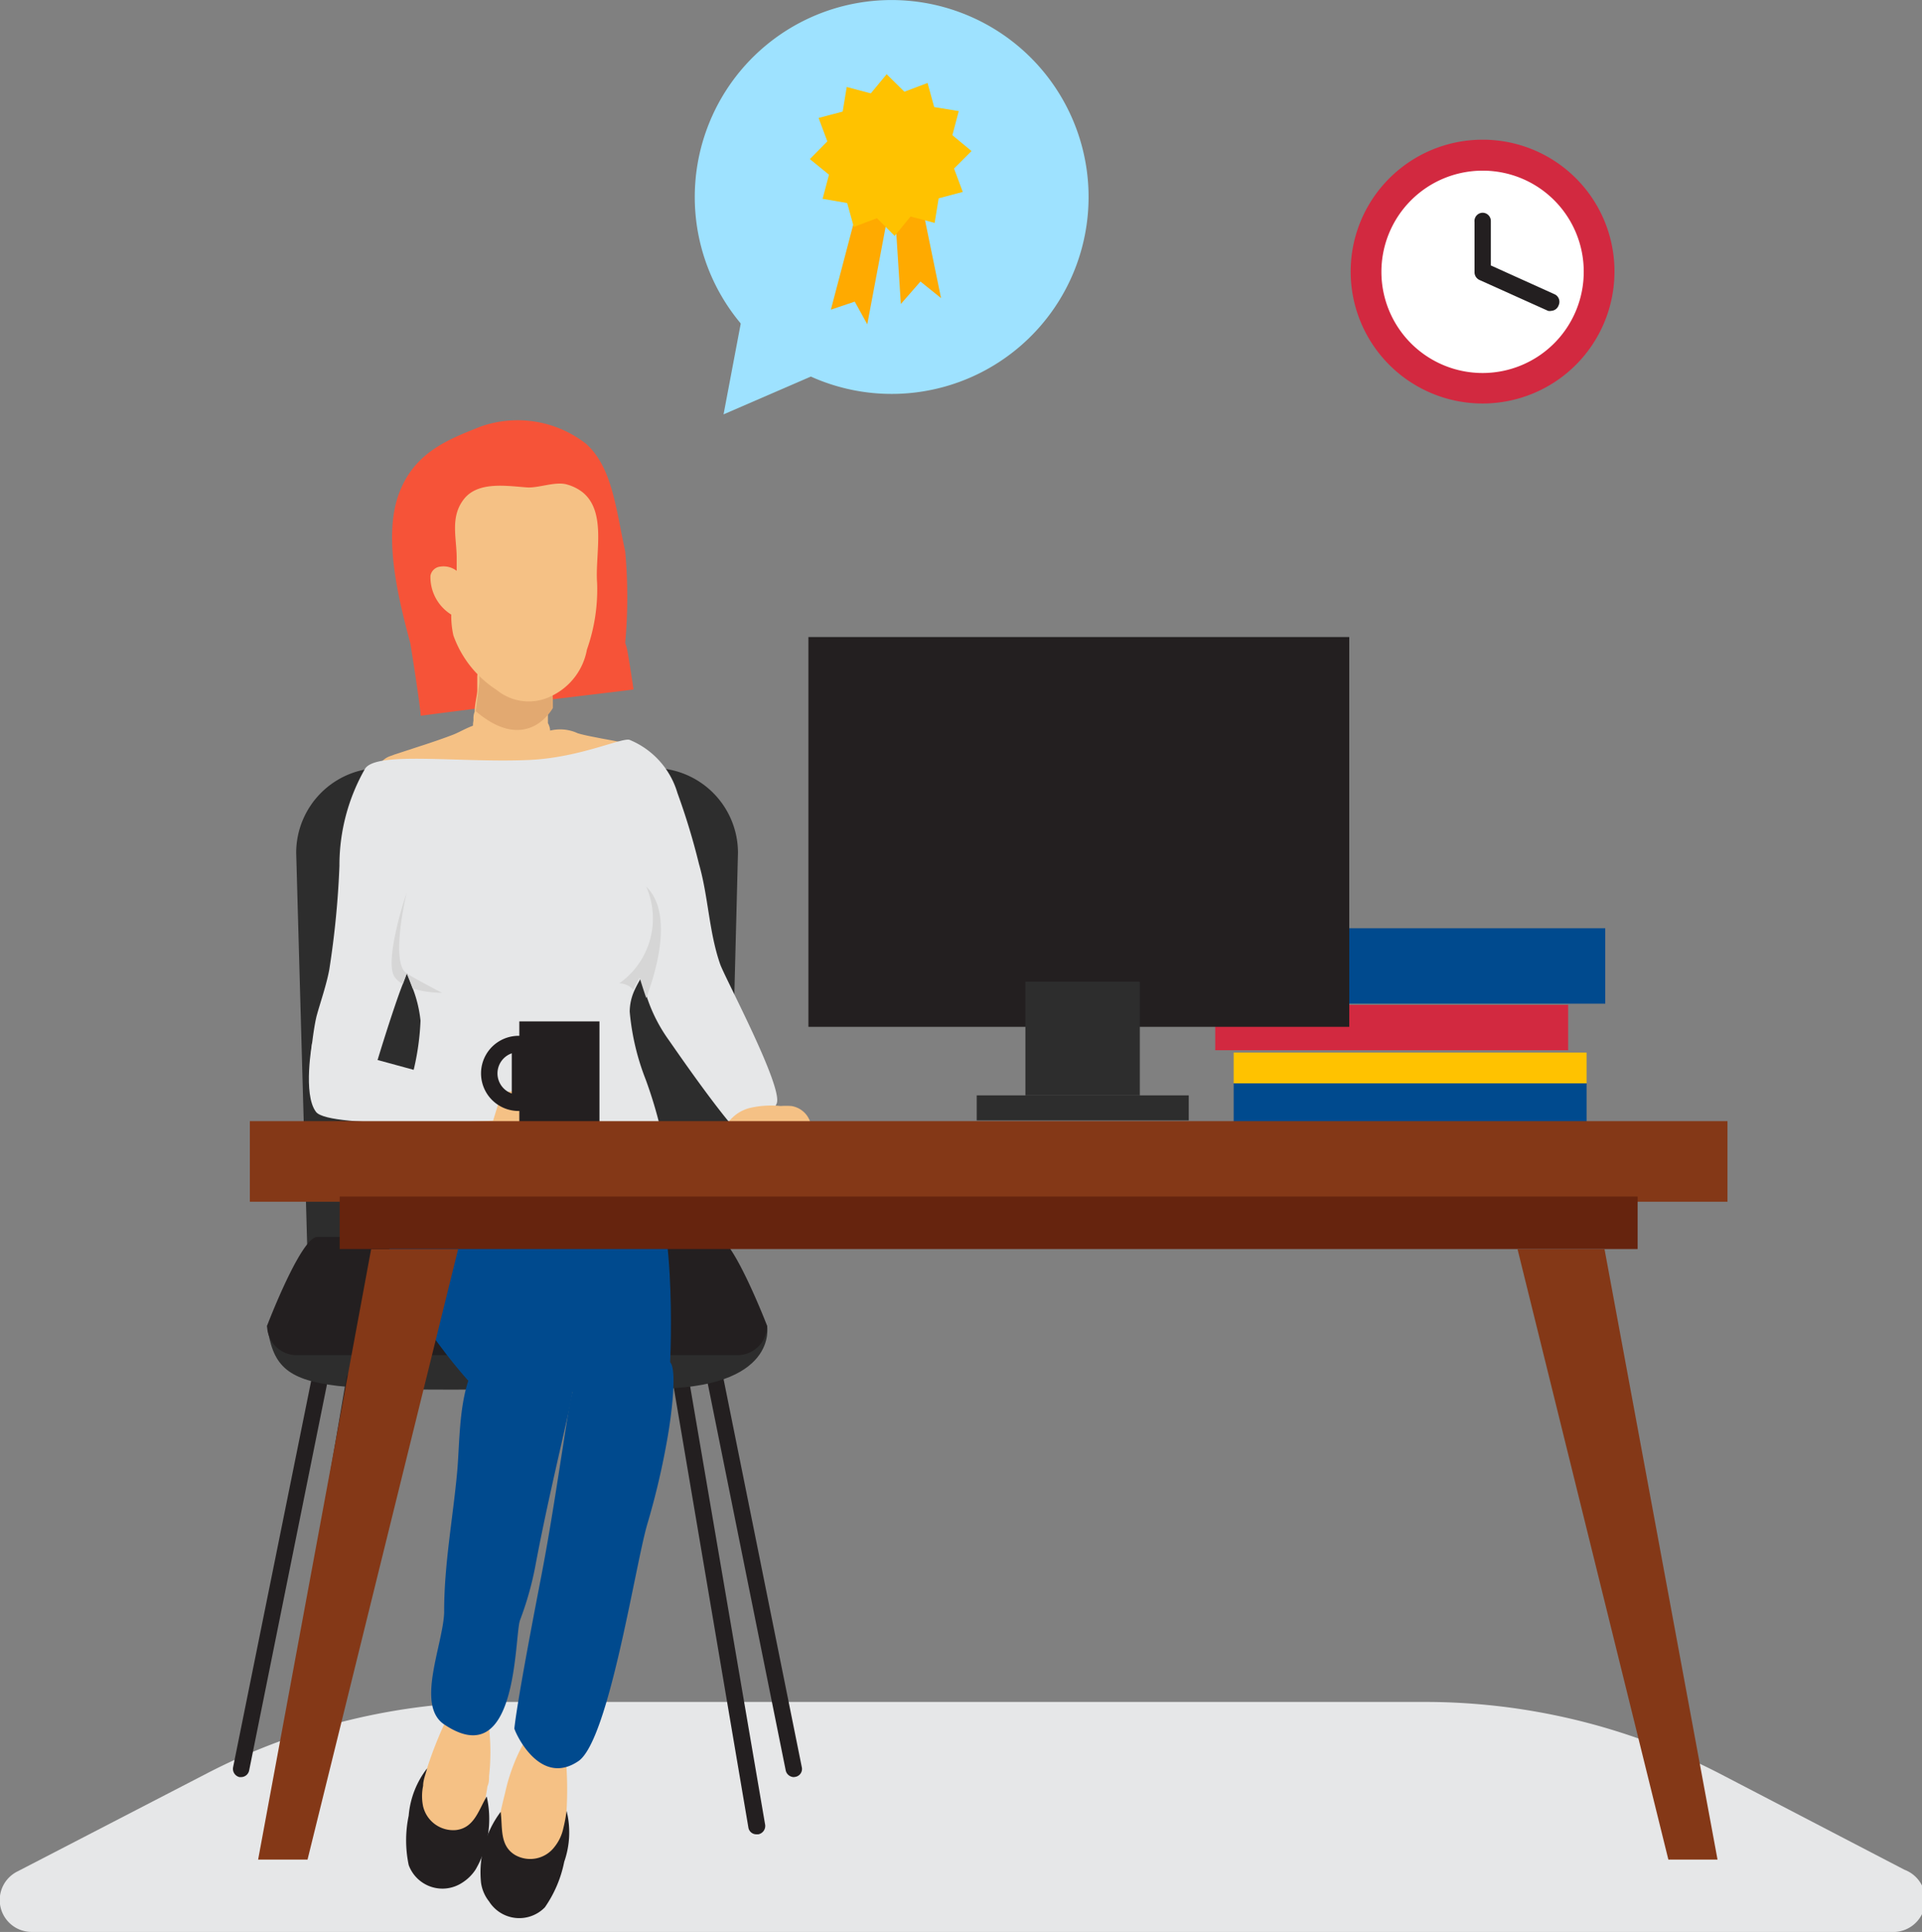 <svg xmlns="http://www.w3.org/2000/svg" viewBox="0 0 81.31 81.73"><rect x="0" y="0" width="81.31" height="81.73" fill="#808080" stroke="none"/><defs><style>.cls-1{fill:#e6e7e8;}.cls-2{fill:#fff;}.cls-3{fill:#231f20;}.cls-4{fill:#2d2d2d;}.cls-5{fill:#004a8e;}.cls-6{fill:#f65338;}.cls-7{fill:#f5c185;}.cls-8{fill:#e2a971;}.cls-9{fill:#d6d6d6;}.cls-10{fill:#ffc200;}.cls-11{fill:#d22940;}.cls-12{fill:#843817;}.cls-13{fill:#9ee2ff;}.cls-14{fill:#fa0;}.cls-15{fill:#66240e;}</style></defs><g id="Слой_2" data-name="Слой 2"><g id="Layer_1" data-name="Layer 1"><path class="cls-1" d="M21.19,72h39a27.19,27.19,0,0,1,12.5,3l7.88,4.1A1.36,1.36,0,0,1,80,81.73H1.36a1.35,1.35,0,0,1-.62-2.56l8-4.14A27,27,0,0,1,21.19,72Z"/><path class="cls-2" d="M28.8,58.38,32,77.26Z"/><path class="cls-3" d="M32,77.6a.34.34,0,0,1-.34-.29L28.46,58.44a.34.34,0,0,1,.28-.4.35.35,0,0,1,.4.28L32.37,77.2a.36.36,0,0,1-.29.4Z"/><path class="cls-2" d="M29.27,53.45l4.31,21.38Z"/><path class="cls-3" d="M33.58,75.18a.36.36,0,0,1-.34-.28L28.93,53.51a.33.33,0,0,1,.27-.4.34.34,0,0,1,.41.27l4.31,21.38a.34.34,0,0,1-.27.41Z"/><path class="cls-2" d="M14.51,53.45,10.2,74.83Z"/><path class="cls-3" d="M10.2,75.18h-.07a.36.36,0,0,1-.27-.41l4.32-21.38a.34.34,0,1,1,.67.13L10.54,74.9A.35.35,0,0,1,10.2,75.18Z"/><path class="cls-4" d="M32.45,56.08s.53,2.69-4.85,2.67c-14.23,0-15.84.57-16.3-2.67C16.21,54.92,32.45,56.08,32.45,56.08Z"/><path class="cls-4" d="M13,52.85H30.79l.43-16.77a3.59,3.59,0,0,0-3.59-3.59H16.12a3.59,3.59,0,0,0-3.59,3.59Z"/><path class="cls-3" d="M12.56,57.33H31.2a1.25,1.25,0,0,0,1.25-1.25S31,52.33,30.34,52.33H13.42c-.69,0-2.12,3.75-2.12,3.75A1.25,1.25,0,0,0,12.56,57.33Z"/><path class="cls-5" d="M28.35,57.63s.36-7.22-1.26-8.44-4.29,2.54-4.29,2.54.52,6.42,1.59,7.37S28.35,57.63,28.35,57.63Z"/><path class="cls-6" d="M17.8,30.28c3-.4,6-.74,9-1.11,0-.06-.25-1.64-.27-1.69a1.87,1.87,0,0,0-.08-.28,21.57,21.57,0,0,0,0-3.87c-.4-1.84-.55-3.55-1.65-4.55a4.71,4.71,0,0,0-4.48-.73c-1.31.53-2.81,1.06-3.46,2.88s0,4.43.5,6.29C17.44,27.7,17.76,29.75,17.8,30.28Z"/><path class="cls-7" d="M23.22,31.25c-.66.61-2.09.86-2.71,0-.28,0-.58-.29-.48-.76l0-.14a.69.69,0,0,1,.05-.24c0-.29.08-.58.11-.87,0-.11,0-.23,0-.35v-.22a.74.74,0,0,1,.1-.4s0-.05,0-.07a1.62,1.62,0,0,0,0-.19c.16-.64.79-.52.91,0a.57.57,0,0,1,.26.36l0,.1a2,2,0,0,1,.05.43h0a.39.39,0,0,1,.54.06.41.41,0,0,1,.22,0,.2.2,0,0,1,0-.08,1.89,1.89,0,0,1,.06-.18c.2-.42.74-.26.85.2a.69.69,0,0,1,0,.32,3,3,0,0,0,0,.42c0,.12,0,.23,0,.34h0c0,.2,0,.4,0,.61A.76.76,0,0,1,23.22,31.25Z"/><path class="cls-8" d="M23.39,29.19a3,3,0,0,0,0,.42c0,.12,0,.23,0,.34h0s-1.07,2-3.26.14c0-.12.14-1.1.15-1.22v-.22a.74.74,0,0,1,.1-.4s0-.05,0-.07l1.24.28.93.21.85.2A.69.69,0,0,1,23.39,29.19Z"/><path class="cls-7" d="M24.64,20.82A1.9,1.9,0,0,0,24,20.5c-.49-.15-1.2.15-1.7.12-.85-.06-2.07-.27-2.67.49s-.31,1.64-.31,2.5c0,.18,0,.36,0,.54l0,0a.91.91,0,0,0-.69-.18.47.47,0,0,0-.42.39A1.87,1.87,0,0,0,19.09,26h0a3.81,3.81,0,0,0,.09.88A4.55,4.55,0,0,0,21,29.18a2.14,2.14,0,0,0,2.36.25,2.71,2.71,0,0,0,1.47-1.95,7.61,7.61,0,0,0,.43-2.83C25.17,23.44,25.68,21.65,24.64,20.82Z"/><path class="cls-7" d="M26.72,34a9.79,9.79,0,0,1,.21-2.4,6.7,6.7,0,0,0-1-.27l-.49-.09c-.35-.07-.7-.13-1-.22A1.77,1.77,0,0,0,23,31a2.56,2.56,0,0,1-.84.34c-.54.06-.81-.31-1.23-.55a1.27,1.27,0,0,0-.52-.17c-.4,0-.88.32-1.24.46s-.94.34-1.41.49h0l-.55.18-.52.17-.22.08a.92.92,0,0,0-.57.76,1.82,1.82,0,0,0,0,.52.37.37,0,0,1,.13.12,3,3,0,0,1,.58,1.23.69.69,0,0,0,0,.24A9.15,9.15,0,0,1,16.85,36a.71.71,0,0,0,.39.59,1,1,0,0,0,.26.06,6.77,6.77,0,0,0,.78,0c.37,0,.73-.08,1.1-.13l.27,0,.49,0a.36.36,0,0,0,.14.21,3,3,0,0,0,4.16,0,.49.49,0,0,0,.13-.23l.51,0a.57.57,0,0,0,.72.07,2.33,2.33,0,0,0,1-1.37,1.84,1.84,0,0,0,0-1A.77.77,0,0,0,26.72,34Z"/><path class="cls-1" d="M16.9,47.05a10.76,10.76,0,0,0,.89-3.87,5.28,5.28,0,0,0-.33-1.37c-.08-.21-.16-.42-.25-.63l-.17.45c-.36.89-1.34,4-1.54,4.91,0,.15-1,.08-1.54,0a3.42,3.42,0,0,1-.56-.13c-.54-.18-.15-2.9,0-3.45s.41-1.29.53-1.94a37.93,37.93,0,0,0,.43-4.39,8.22,8.22,0,0,1,1.09-4.12c.51-.74,4-.23,6.94-.36,2.2-.1,4-1,4.27-.84a3.5,3.5,0,0,1,2,2.24,28.59,28.59,0,0,1,.91,3c.4,1.39.42,2.88.9,4.25.23.63,2.71,5.27,2.38,5.9a9.54,9.54,0,0,1-1,1.65c-.32.37-3.31-4-3.55-4.34a6.68,6.68,0,0,1-.91-1.76c-.1-.28-.19-.57-.28-.86a5,5,0,0,0-.27.51,2.2,2.2,0,0,0-.2.9,10.33,10.33,0,0,0,.68,2.88,18.74,18.74,0,0,1,1.07,4.83.62.62,0,0,1-.05.3l-.08.16A3.33,3.33,0,0,1,26,52.13c-2.49.65-5.26,1.37-7.81.56A2.77,2.77,0,0,1,16.09,51c-.21-.86.38-2.28.59-3.13C16.74,47.57,16.81,47.31,16.9,47.05Z"/><path class="cls-9" d="M26.2,41.6a.82.82,0,0,1,.59.27,5,5,0,0,1,.27-.51c.09.29.18.58.28.86.4-1.07,1.17-3.58,0-4.71A3.36,3.36,0,0,1,26.2,41.6Z"/><path class="cls-9" d="M18.7,42s-.77-.39-1.49-.81c.09.21.17.42.25.63A4.38,4.38,0,0,0,18.7,42Z"/><path class="cls-9" d="M16.68,41.31a1,1,0,0,0,.36.32l.17-.45c-.7-.41-.05-3.29,0-3.41C17.15,37.87,16.26,40.63,16.68,41.31Z"/><path class="cls-7" d="M21.37,75.84a7.84,7.84,0,0,1,.91-2.32c.26-.37.53-.53.78-.21,0,0,.5-.31.63-.22s.21.9.24,1.22a15.45,15.45,0,0,1,0,2.8,12,12,0,0,1-.2,1.54,1,1,0,0,1-.34.79.46.46,0,0,1-.23.1.54.54,0,0,1-.85.18.45.45,0,0,1-.45,0,.77.77,0,0,1-.33-.36.47.47,0,0,1-.35,0,.63.63,0,0,1-.32-.5A4,4,0,0,1,21,77.4C21.13,76.88,21.24,76.35,21.37,75.84Z"/><path class="cls-7" d="M17.73,76.1l.06-.33a16.5,16.5,0,0,1,1-2.82c.14-.3.37-1,.65-1.08s.57.35.52.38c.35-.23.56,0,.67.42a9.12,9.12,0,0,1,.06,2.47c0,.14,0,.28-.07.43a8.56,8.56,0,0,1-.23,1.12c-.09.39-.13.78-.22,1.17-.06.24-.13.56-.37.69a.4.4,0,0,1-.49-.07.51.51,0,0,1-.47.18.43.43,0,0,1-.32-.16.74.74,0,0,1-.36-.25.81.81,0,0,1-.32-.46c-.25-.11-.33-.45-.31-.77A3.72,3.72,0,0,1,17.73,76.1Z"/><path class="cls-5" d="M19.34,62.27c.19-2.1-.08-5.6,2.88-5.91a4,4,0,0,1,2,0c.38.65,0,2.62-.17,3.4-.49,2.17-1,4.33-1.41,6.53A13.61,13.61,0,0,1,22,68.54c-.25.7-.06,6.53-3.21,4.41-1.21-.81-.05-3.36,0-4.73C18.78,66.23,19.16,64.24,19.34,62.27Z"/><path class="cls-5" d="M21.76,73.12c.14-1.29.95-5.46,1.1-6.24.43-2.2.75-4.4,1.1-6.61.29-1.84.52-3.35,2.74-3.46a2.69,2.69,0,0,1,1.65.82c.3.31.06,2.21-.1,3.13a32,32,0,0,1-.87,3.73c-.52,1.8-1.61,9.05-2.89,10C22.8,75.66,21.75,73.19,21.76,73.12Z"/><path class="cls-3" d="M20.12,79.09A4.26,4.26,0,0,0,20.59,76c-.34.56-.52,1.33-1.3,1.42a1.31,1.31,0,0,1-1.39-1,2.13,2.13,0,0,1,0-.87c0-.25.11-.5.17-.74a3.76,3.76,0,0,0-.78,2,5.08,5.08,0,0,0,0,2.09,1.52,1.52,0,0,0,2.26.75A1.85,1.85,0,0,0,20.12,79.09Z"/><path class="cls-3" d="M20.35,79.65a4.27,4.27,0,0,1,.83-3c.09.65-.06,1.43.62,1.83a1.29,1.29,0,0,0,1.66-.35,1.88,1.88,0,0,0,.37-.78,6.85,6.85,0,0,0,.14-.74,3.76,3.76,0,0,1-.1,2.15,5.11,5.11,0,0,1-.82,1.93,1.51,1.51,0,0,1-2.36-.25A1.64,1.64,0,0,1,20.35,79.65Z"/><path class="cls-7" d="M30.58,48.1l.36,0,.31,0,.28,0,.19,0,.31,0c.77-.12,1.54-.25,2.33-.3,0-.1,0-.2-.07-.29a1,1,0,0,0-.81-.72,3.24,3.24,0,0,0-.46,0,4,4,0,0,0-1.29.08,1.65,1.65,0,0,0-1.14,1,1.13,1.13,0,0,0,0,.26A.76.76,0,0,1,30.58,48.1Z"/><path class="cls-7" d="M22.82,46.18a2.26,2.26,0,0,0-.47,0,4.21,4.21,0,0,0-1.28.07,1.66,1.66,0,0,0-1.14,1,2.35,2.35,0,0,0,0,.26,1,1,0,0,1,0,.3,1,1,0,0,0,.37.33,4.28,4.28,0,0,0,.86.34,2.68,2.68,0,0,0,1.81,0l.07,0a1.62,1.62,0,0,0,.1.18.3.3,0,0,0,.55,0,3,3,0,0,0,0-1.66A.93.93,0,0,0,22.82,46.18Zm-.59,1.73c-.12-.07-.14-.25-.25-.33h0l.25-.08h.33c.07.18.16.36.24.53A2.39,2.39,0,0,1,22.23,47.91Z"/><path class="cls-1" d="M13.21,44.09l8,2.18-.35,1.14s-6.92.37-7.49-.37S13.21,44.09,13.21,44.09Z"/><path class="cls-5" d="M19.9,58.51s-4.55-4.89-3.33-7.67,7.19,0,7.19,0l.63,6.53Z"/><rect class="cls-5" x="52.19" y="45.83" width="14.93" height="2.01"/><rect class="cls-5" x="52.98" y="39.27" width="14.93" height="3.19"/><rect class="cls-10" x="52.19" y="44.53" width="14.93" height="1.3"/><rect class="cls-11" x="51.41" y="42.51" width="14.93" height="1.92"/><rect class="cls-3" x="21.97" y="43.21" width="3.39" height="4.25"/><path class="cls-3" d="M22,47h-.06a1.59,1.59,0,0,1,0-3.18H22a.35.35,0,0,1,.34.35v2.48A.35.35,0,0,1,22,47Zm-.35-2.44a.9.9,0,0,0,0,1.7Z"/><path class="cls-2" d="M15,58.38,11.76,77.26Z"/><path class="cls-3" d="M11.76,77.6H11.7a.35.35,0,0,1-.28-.4l3.23-18.88A.35.35,0,0,1,15,58a.35.35,0,0,1,.29.4L12.1,77.31A.35.35,0,0,1,11.76,77.6Z"/><rect class="cls-12" x="10.57" y="47.43" width="62.51" height="3.41"/><rect class="cls-3" x="34.2" y="26.95" width="22.88" height="16.49"/><rect class="cls-4" x="43.38" y="41.53" width="4.84" height="4.81"/><rect class="cls-4" x="41.32" y="46.34" width="8.97" height="1.06"/><polygon class="cls-13" points="30.61 17.53 36.75 14.87 31.73 11.61 30.61 17.53"/><path class="cls-13" d="M29.93,5.39A8.33,8.33,0,1,0,40.66.54,8.32,8.32,0,0,0,29.93,5.39Z"/><polygon class="cls-14" points="38.83 7.84 39.81 12.61 38.94 11.91 38.11 12.86 37.79 7.88 36.69 13.72 36.16 12.76 35.15 13.1 36.75 7.02 38.83 7.84"/><polygon class="cls-10" points="38.26 3.88 39.24 3.51 39.52 4.53 40.56 4.7 40.29 5.72 41.1 6.39 40.36 7.13 40.73 8.12 39.71 8.39 39.54 9.43 38.52 9.16 37.85 9.98 37.1 9.23 36.12 9.6 35.84 8.59 34.8 8.41 35.07 7.39 34.26 6.73 35 5.98 34.63 4.99 35.65 4.72 35.82 3.68 36.84 3.95 37.51 3.14 38.26 3.88"/><rect class="cls-15" x="14.37" y="50.62" width="54.91" height="2.22"/><polygon class="cls-12" points="13.01 78.67 10.92 78.67 15.7 52.85 19.38 52.85 13.01 78.67"/><polygon class="cls-12" points="70.58 78.67 72.66 78.67 67.88 52.85 64.2 52.85 70.58 78.67"/><path class="cls-11" d="M68.3,11.49a5.58,5.58,0,1,1-5.58-5.58A5.57,5.57,0,0,1,68.3,11.49Z"/><path class="cls-2" d="M67,11.49a4.28,4.28,0,1,1-4.28-4.27A4.27,4.27,0,0,1,67,11.49Z"/><polygon class="cls-2" points="65.63 12.8 62.72 11.49 62.72 9.39 65.63 12.8"/><path class="cls-3" d="M65.63,13.15a.32.32,0,0,1-.14,0l-2.91-1.31a.36.36,0,0,1-.2-.32V9.39A.35.35,0,0,1,62.72,9a.35.35,0,0,1,.35.35v1.88l2.7,1.22a.35.35,0,0,1,.17.46A.35.35,0,0,1,65.63,13.15Z"/></g></g></svg>